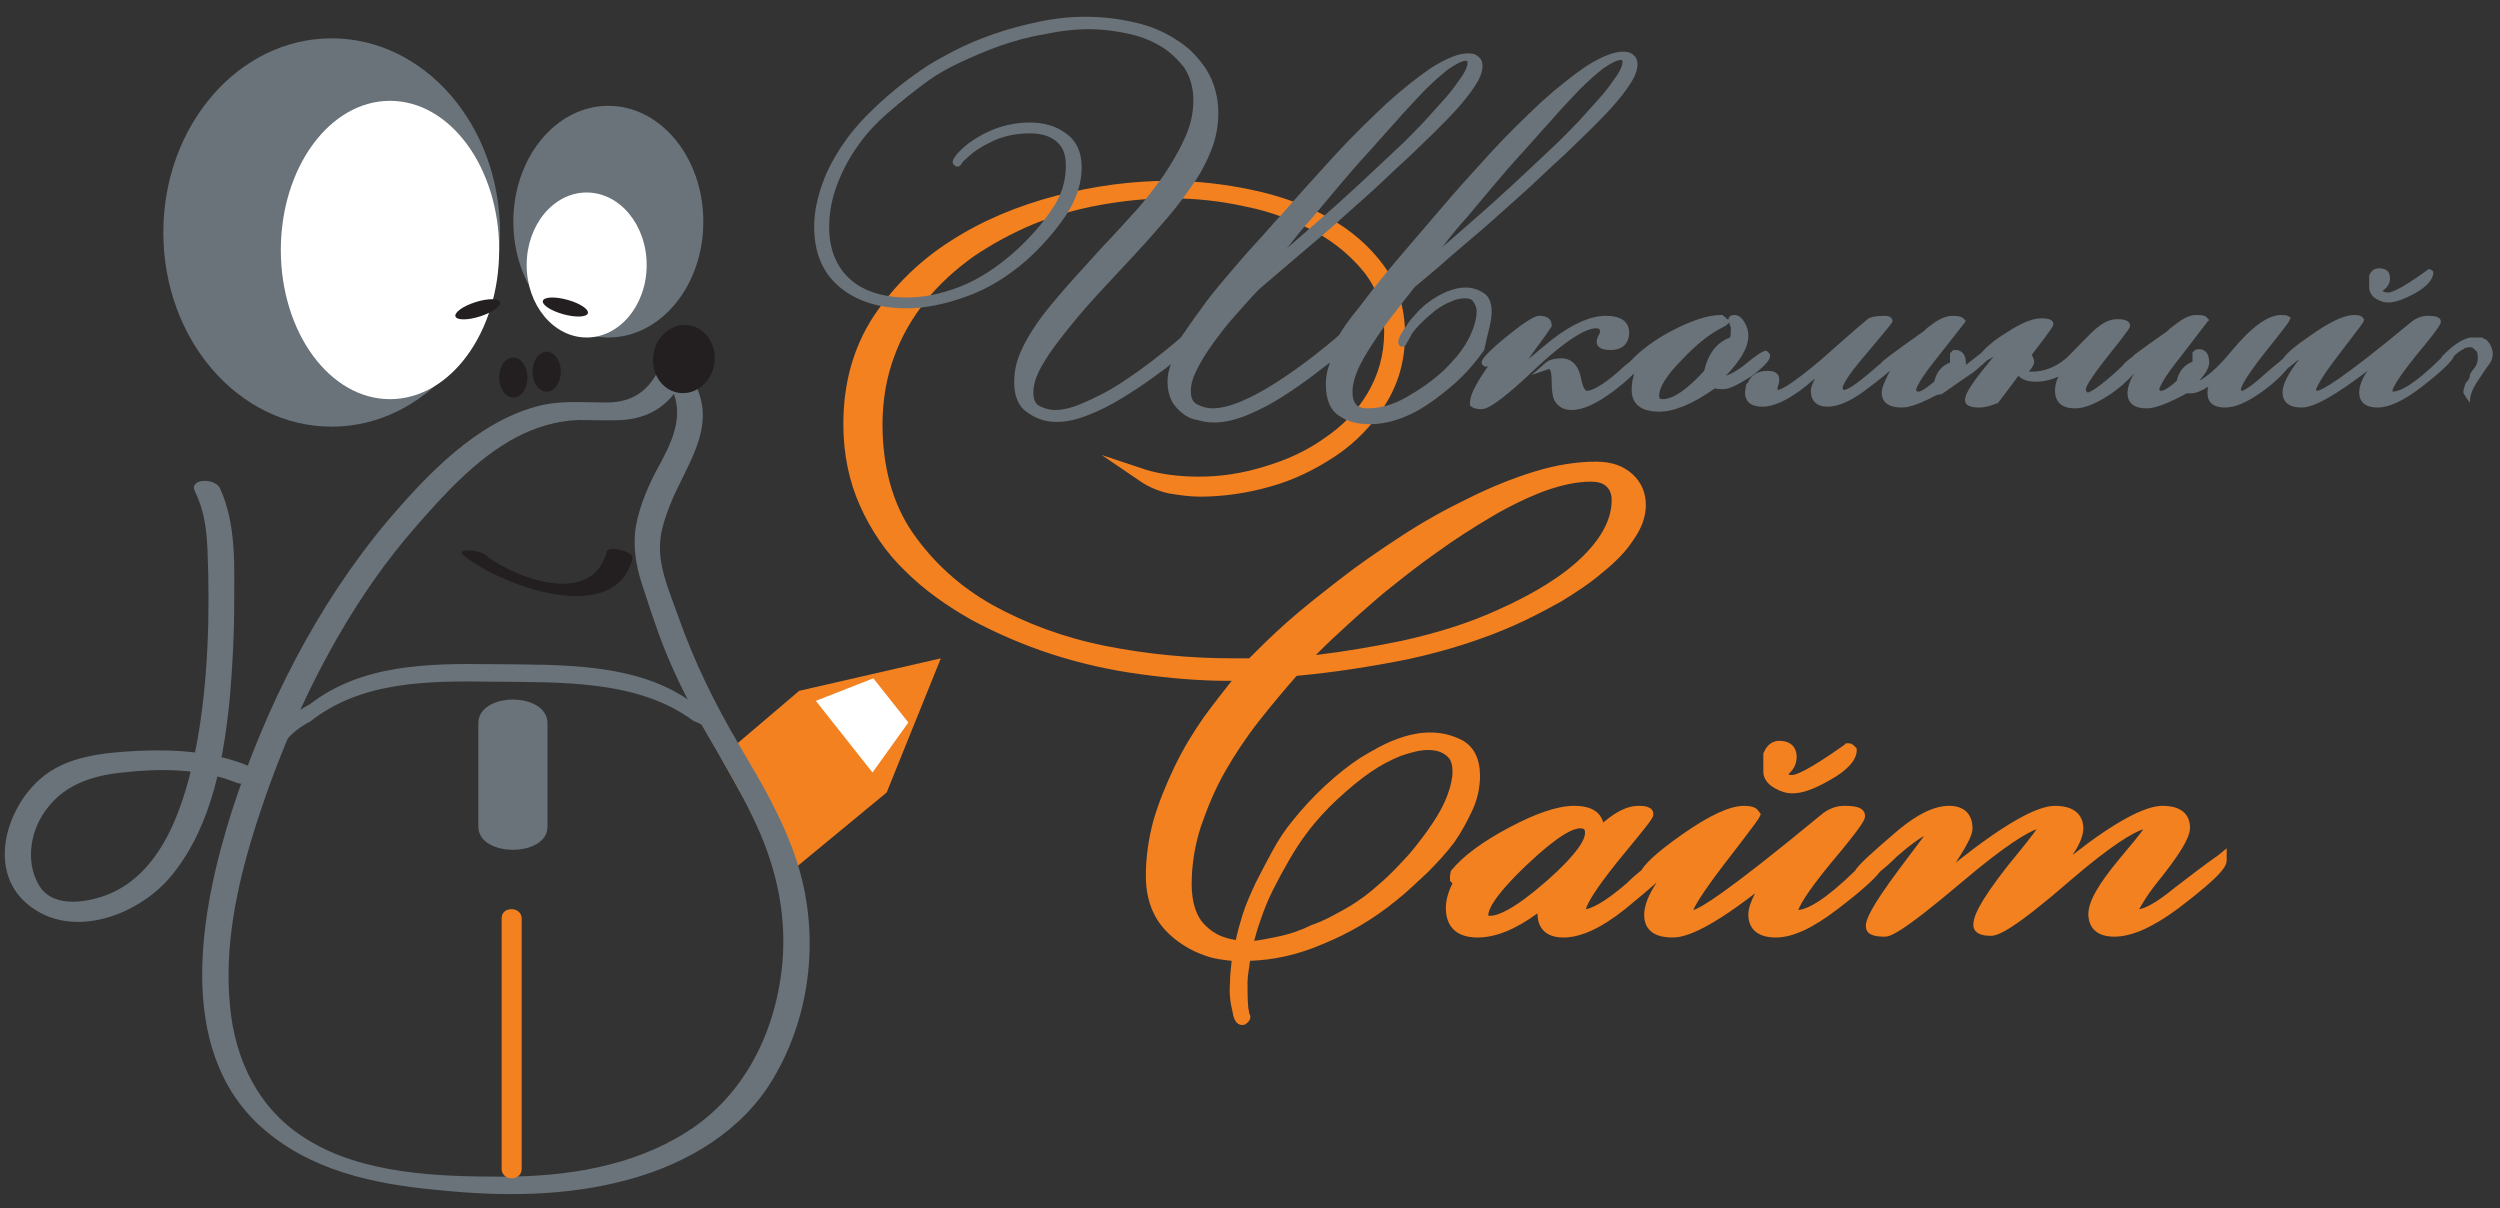 <?xml version="1.0" encoding="utf-8"?>
<!-- Generator: Adobe Illustrator 21.1.0, SVG Export Plug-In . SVG Version: 6.00 Build 0)  -->
<svg version="1.1" id="Слой_1" xmlns="http://www.w3.org/2000/svg" xmlns:xlink="http://www.w3.org/1999/xlink" x="0px" y="0px"
	 viewBox="0 0 300 145" style="enable-background:new 0 0 300 145;" xml:space="preserve">
<rect x="0" y="0" width="300" height="145" fill="#333333" stroke="none"/>
<style type="text/css">
	.st0{fill:none;}
	.st1{fill:#F48120;}
	.st2{fill:#6A7379;}
	.st3{fill:#FFFFFF;}
	.st4{fill:#231F20;}
</style>
<g>
	<g>
		<path class="st0" d="M165.7,106.1c1.3-1.2,2.5-2.4,3.6-3.6c1.1-1.2,2-2.5,2.8-3.7c0.8-1.2,1.4-2.3,1.8-3.4c0.4-1,0.6-2,0.6-2.8
			c0-0.9-0.2-1.5-0.7-1.9c-0.5-0.4-1.3-0.7-2.3-0.7c-1,0-2.1,0.2-3.2,0.7c-1.2,0.5-2.5,1.1-3.7,2c-1.3,0.9-2.6,1.9-3.9,3.2
			c-1.3,1.2-2.6,2.6-3.7,4.1c-0.7,0.9-1.4,2-2.1,3.2c-0.7,1.2-1.4,2.5-2,3.7c-0.6,1.2-1.1,2.5-1.5,3.7c-0.3,0.8-0.5,1.6-0.7,2.3
			c0.9-0.1,1.8-0.2,2.8-0.5c1.4-0.3,2.8-0.8,4.3-1.4c1.4-0.6,2.9-1.3,4.3-2.1C163.3,108.1,164.5,107.1,165.7,106.1z"/>
		<path class="st0" d="M172.3,66.3c-2.2,1.6-4.4,3.3-6.4,4.9c-2,1.6-3.8,3.3-5.5,4.9c-1,0.9-1.8,1.8-2.6,2.5c3.4-0.4,6.9-1,10.3-1.7
			c4.2-0.9,8-2.1,11.5-3.7c4.5-2,8-4.2,10.3-6.5c2.2-2.3,3.4-4.5,3.4-6.7c0-0.7-0.2-1.2-0.6-1.6c-0.4-0.4-1.1-0.6-1.9-0.6
			c-1.7,0-3.5,0.4-5.5,1.1c-2.1,0.8-4.2,1.8-6.4,3.1C176.8,63.3,174.5,64.7,172.3,66.3z"/>
		<path class="st0" d="M183.2,103.8c-4.1,4-4.6,5.5-4.6,6c0,0.1,0,0.1,0,0.1c0,0,0.1,0,0.2,0c0.9,0,2.8-0.7,6.7-4.1
			c4.1-3.5,4.7-5.1,4.7-5.8c0-0.4-0.1-0.6-0.7-0.6C188.9,99.4,187.2,99.9,183.2,103.8z"/>
		<path class="st1" d="M176.7,97.2c0.6-1.3,0.9-2.7,0.9-4.1c0-2-0.7-3.4-2-4.2c-2.4-1.3-5.1-1.3-8-0.2c-1.4,0.5-2.8,1.3-4.3,2.2
			c-1.4,0.9-2.9,2.1-4.3,3.4c-1.4,1.3-2.7,2.7-3.9,4.2c-0.9,1.1-1.7,2.3-2.4,3.6c-0.7,1.3-1.4,2.6-2,3.8c-0.6,1.3-1.2,2.6-1.6,3.9
			c-0.3,1-0.6,2-0.8,3c-1.4-0.2-2.6-0.7-3.6-1.7c-1.1-1-1.7-2.7-1.7-5c0-2.4,0.4-4.7,1.1-6.9c0.8-2.3,1.7-4.5,2.9-6.6
			c1.2-2.1,2.6-4.2,4.1-6.1c1.5-1.9,3-3.7,4.5-5.4c4.4-0.4,8.9-1.1,13.4-2c4.6-1,9-2.4,12.8-4.1c1.8-0.8,3.7-1.8,5.5-2.8
			c1.8-1.1,3.5-2.2,5-3.5c1.5-1.2,2.8-2.5,3.7-3.9c1-1.4,1.5-2.8,1.5-4.2c0-1.4-0.5-2.7-1.6-3.7c-1.1-1-2.5-1.5-4.4-1.5
			c-2.3,0-4.8,0.4-7.4,1.2c-2.6,0.8-5.3,1.9-7.9,3.2c-2.7,1.3-5.4,2.8-8,4.5c-2.6,1.7-5.1,3.4-7.4,5.2c-2.3,1.8-4.5,3.5-6.4,5.2
			c-1.8,1.6-3.3,3.1-4.5,4.3h-2c-5.1,0-10.3-0.5-15.3-1.5c-5-1-9.5-2.7-13.5-4.9c-3.9-2.2-7.1-5.1-9.6-8.7c-2.4-3.5-3.6-7.9-3.6-13
			c0-2.9,0.5-5.7,1.4-8.1c0.9-2.5,2.2-4.7,3.8-6.7c1.6-2,3.6-3.8,5.7-5.3c2.2-1.5,4.6-2.8,7.2-3.9c2.5-1,5.2-1.8,8-2.3
			c2.8-0.5,5.6-0.8,8.4-0.8c3,0,6,0.3,9.1,1c3.1,0.6,5.8,1.7,8.3,3c2.4,1.3,4.4,3,6,5c1.5,2,2.3,4.3,2.3,7c0,2.8-0.7,5.2-2,7.4
			c-1.3,2.2-3.1,4-5.2,5.4c-2.1,1.5-4.5,2.6-7.2,3.4c-2.6,0.8-5.2,1.2-7.8,1.2c-2.5,0-4.6-0.3-6.3-0.8l-5.4-1.8l4.7,3.2
			c0.9,0.6,2,1.1,3.3,1.4c1.2,0.2,2.5,0.4,3.8,0.4c2.7,0,5.6-0.4,8.4-1.2c2.9-0.8,5.5-2.1,7.9-3.7c2.4-1.6,4.4-3.7,5.9-6.1
			c1.6-2.5,2.4-5.3,2.4-8.5c0-3.2-0.9-6-2.6-8.3c-1.7-2.3-3.9-4.2-6.6-5.7c-2.7-1.5-5.8-2.6-9.1-3.3c-3.3-0.7-6.7-1.1-10-1.1
			c-4.4,0-9,0.6-13.6,1.8c-4.6,1.2-8.9,3-12.6,5.4c-3.8,2.4-6.9,5.5-9.3,9.1c-2.4,3.7-3.6,8-3.6,12.9c0,3.6,0.7,6.9,2,9.8
			c1.3,2.9,3.1,5.6,5.4,7.8c2.3,2.3,5,4.2,8,5.9c3,1.6,6.2,3,9.6,4.1c3.4,1.1,6.9,1.9,10.6,2.4c3.6,0.5,7.2,0.8,10.6,0.8h0.4
			c-1.1,1.4-2.2,2.8-3.3,4.3c-1.4,2-2.6,4-3.6,6.1c-1,2.1-1.9,4.3-2.5,6.4c-0.6,2.2-0.9,4.5-0.9,6.6c0,1.9,0.4,3.5,1.1,4.8
			c0.7,1.3,1.7,2.3,2.8,3.1c1.1,0.8,2.3,1.4,3.6,1.8c0.9,0.3,1.9,0.4,2.8,0.5c-0.1,0.9-0.2,1.8-0.2,2.6c-0.1,1.2,0,2.3,0.3,3.5
			c0.1,0.6,0.3,1.6,1.2,1.6c0.2,0,0.4-0.1,0.5-0.2c0.4-0.3,0.6-0.8,0.3-1.2c0,0,0-0.2-0.1-0.6c-0.1-1-0.1-2.1-0.1-3.1
			c0-0.8,0.2-1.7,0.3-2.6c2.8-0.1,5.7-0.7,8.7-2c3.2-1.3,6.1-3,8.8-5.2c1.4-1.1,2.6-2.3,3.8-3.4c1.2-1.2,2.3-2.4,3.2-3.6
			C175.4,99.8,176.1,98.5,176.7,97.2z M153.3,112.4c-1,0.2-1.9,0.4-2.8,0.5c0.2-0.7,0.4-1.5,0.7-2.3c0.4-1.2,0.9-2.5,1.5-3.7
			c0.6-1.2,1.3-2.5,2-3.7c0.7-1.2,1.4-2.3,2.1-3.2c1.1-1.5,2.4-2.9,3.7-4.1c1.3-1.2,2.6-2.3,3.9-3.2c1.3-0.9,2.5-1.5,3.7-2
			c1.2-0.4,2.3-0.7,3.2-0.7c1,0,1.7,0.2,2.3,0.7c0.5,0.4,0.7,1,0.7,1.9c0,0.8-0.2,1.7-0.6,2.8c-0.4,1.1-1,2.2-1.8,3.4
			c-0.8,1.2-1.7,2.4-2.8,3.7c-1.1,1.2-2.3,2.5-3.6,3.6c-1.1,1-2.4,2-3.8,2.8c-1.4,0.8-2.8,1.6-4.3,2.1
			C156.2,111.6,154.8,112.1,153.3,112.4z M190.9,57.8c0.9,0,1.5,0.2,1.9,0.6c0.4,0.4,0.6,0.9,0.6,1.6c0,2.2-1.1,4.4-3.4,6.7
			c-2.3,2.3-5.8,4.5-10.3,6.5c-3.5,1.6-7.4,2.8-11.5,3.7c-3.4,0.7-6.9,1.3-10.3,1.7c0.8-0.8,1.6-1.6,2.6-2.5
			c1.7-1.6,3.5-3.2,5.5-4.9c2-1.6,4.1-3.3,6.4-4.9c2.2-1.6,4.4-3,6.6-4.3c2.2-1.3,4.3-2.3,6.4-3.1C187.4,58.2,189.2,57.8,190.9,57.8
			z"/>
		<path class="st1" d="M213,94.6c0.7,0.4,1.4,0.6,2.1,0.6c1.2,0,2.6-0.5,4.5-1.6c2-1.1,3.1-2.3,3.2-3.4l0-0.4l-0.3-0.3
			c-0.3-0.3-0.5-0.3-0.7-0.3h-0.3l-0.2,0.2c-4.5,3.2-5.9,3.6-6.2,3.6c-0.2,0-0.4,0-0.5-0.1c0.7-0.6,1-1.3,1-2.1
			c0-0.9-0.5-1.9-2.1-1.9c-0.5,0-1.3,0.2-1.8,1.3l-0.1,0.2v2.2C211.6,93.2,211.9,94,213,94.6z"/>
		<path class="st1" d="M266.1,102.7c-0.3,0.2-1.2,0.8-5.1,3.8c-2.3,1.9-3.6,2.5-4.3,2.6c0.3-0.5,0.9-1.7,2.8-4
			c2.9-3.7,3.3-5,3.3-5.8c0-0.8-0.3-2.6-3.3-2.6c-2.1,0-5.7,1.9-10.8,5.9c0.9-1.3,1.3-2.4,1.3-3.2c0-0.8-0.3-2.7-3.4-2.7
			c-2.2,0-6.1,2.2-11.9,6.8c1.7-2.6,2-3.5,2-4.1c0-1.7-1-2.7-2.8-2.7c-1.8,0-3.8,1-6.1,2.9c-3.5,3-4.8,4.2-5.2,4.9
			c-3.7,3.6-5.7,4.6-6.8,4.7c0.1-0.3,0.6-1.6,3.8-5.5c4.2-5,4.2-5.4,4.2-5.8c0-1.2-1.7-1.2-2.5-1.2c-1,0-2,0.4-2.8,1.1
			c-11.5,9.5-14.5,11.2-15.3,11.4c0.2-0.5,0.9-1.8,3.4-5.1c4.4-5.7,4.4-5.8,4.5-6l0.2-0.4l-0.3-0.4c-0.3-0.5-1.1-0.6-1.7-0.6
			c-1.7,0-4.1,1.1-7.4,3.4c-3.4,2.4-4.5,3.6-4.9,4.3c-0.5,0.4-1.1,0.9-1.8,1.6c-2.9,2.5-4.3,3-4.9,3.1c0.2-0.7,1-2.2,3.8-5.7
			c4.3-5.2,4.3-5.3,4.3-5.7c0-1-1.3-1-1.8-1c-1.3,0-2.7,0.7-4.2,2c-0.3-1-1.1-2-3.5-2c-2,0-4.6,0.9-7.8,2.6
			c-3.2,1.7-5.5,3.4-6.9,5.1l-0.1,0.1l-0.1,0.6v0.6l0.2,0.2c0,0,0.1,0.1,0.1,0.1c-0.5,1-0.8,2-0.8,3c0,1.3,0.5,3.5,3.8,3.5
			c2.2,0,4.6-1,7.2-2.9c0,0,0,0.1,0,0.1c0,0.8,0.3,2.8,3.1,2.8c2.1,0,4.5-1.1,7.4-3.4c1.7-1.4,2.9-2.4,3.8-3.2
			c-1,1.5-1.5,2.8-1.5,3.9c0,1,0.4,2.7,3.4,2.7c1.3,0,3.8-0.6,9.9-5.3c-0.5,1-0.8,1.8-0.8,2.6c0,0.8,0.3,2.7,3.3,2.7
			c2,0,4.4-1.1,7.4-3.4c2.9-2.2,4.4-3.6,5.1-4.5c0.5-0.4,1.2-1,2-1.8c1.6-1.4,2.6-2.1,3.3-2.5c-0.6,0.8-1.5,2-3,4
			c-3.5,4.7-4,6.1-4,6.8c0,0.9,0.7,1.3,2.2,1.3c0.6,0,1.6,0,9.5-6.7c5.2-4.4,7.7-5.8,8.8-6.2c-0.5,0.7-1.5,2-3.4,4.3
			c-3.7,4.7-4.2,6.3-4.2,7.2c0,0.6,0.4,1.3,2.1,1.3c0.9,0,2.8-0.8,9.6-6.7c5-4.3,7.5-5.7,8.7-6.1c-0.4,0.6-1.3,1.7-2.9,3.6
			c-2.5,3-3.7,5.1-3.7,6.6c0,0.8,0.3,2.7,3.1,2.7c2.1,0,4.6-1.1,7.7-3.4c5.4-4.1,5.8-5.1,5.8-5.8v-1.4L266.1,102.7z M190.2,100
			c0,0.6-0.6,2.2-4.7,5.8c-3.9,3.4-5.8,4.1-6.7,4.1c-0.1,0-0.2,0-0.2,0c0,0,0-0.1,0-0.1c0-0.5,0.4-2,4.6-6c4-3.8,5.7-4.4,6.4-4.4
			C190.2,99.4,190.2,99.6,190.2,100z"/>
	</g>
	<g>
		<path class="st0" d="M167.8,17.6c1-1,2.1-2,3-3c1-1,1.9-2,2.7-3c0.8-0.9,1.4-1.8,1.9-2.5c0.6-0.9,0.7-1.3,0.7-1.6
			c0-0.3-0.1-0.3-0.2-0.3c-0.6,0-1.3,0.3-2.1,1c-0.9,0.7-1.9,1.6-3,2.7c-1.1,1.1-2.2,2.3-3.3,3.6c-1.1,1.3-2.3,2.6-3.4,3.8
			c-1.2,1.4-2.4,2.7-3.5,4c-1.1,1.3-2.1,2.5-3.1,3.7c-1,1.2-2,2.4-2.9,3.5l-0.2,0.3c1.1-1,2.4-2.1,3.8-3.3
			C161,24,164.3,21,167.8,17.6z"/>
		<path class="st0" d="M207.5,39.2c0,0,0,0-0.1-0.2c-0.1-0.2-0.1-0.3-0.1-0.4l-0.3,0.3c-0.1,0.1-0.2,0.1-0.7,0.4
			c-1.2,0.6-2.7,1.8-4.5,3.6c-1.9,1.9-2.9,3.5-2.9,4.5c0,0.3,0.1,0.4,0.4,0.4c1.4,0,3.1-1.1,5-3.4c0.5-2,1.5-3.4,2.9-4.1
			C207.5,40.2,207.5,39.8,207.5,39.2z"/>
		<path class="st0" d="M186.4,17.6c1-1,2.1-2,3-3c1-1,1.9-2,2.7-3c0.8-0.9,1.4-1.7,1.9-2.5c0.5-0.9,0.7-1.3,0.7-1.6
			c0-0.3-0.1-0.3-0.2-0.3c-0.6,0-1.3,0.3-2.1,1c-0.9,0.7-1.9,1.6-3,2.7c-1.1,1.1-2.2,2.3-3.3,3.6c-1.1,1.3-2.3,2.6-3.4,3.8
			c-1.2,1.4-2.4,2.7-3.5,4c-1.1,1.3-2.1,2.5-3.1,3.7c-1,1.2-2,2.4-2.9,3.5l-0.2,0.3c1.1-1,2.4-2.1,3.8-3.3
			C179.6,24,182.8,21,186.4,17.6z"/>
		<path class="st0" d="M257,43.6c0-0.1,0.1-0.1,0.1-0.2c0,0,0,0,0,0C257,43.5,257,43.6,257,43.6z"/>
		<path class="st2" d="M179,37.4c0-1-0.3-1.8-0.9-2.2c-0.6-0.4-1.3-0.7-2.3-0.7c-0.7,0-1.4,0.2-2.2,0.5c-0.7,0.3-1.4,0.7-2.1,1.2
			c-0.7,0.5-1.3,1.1-1.8,1.7c-0.6,0.6-1,1.3-1.4,1.9c-0.2,0.3-0.3,0.5-0.4,0.8c-0.2,0.4-0.1,0.8,0.1,0.9c0.1,0.1,0.2,0.1,0.3,0.1
			c0.2,0,0.4-0.1,0.5-0.4c0-0.1,0.2-0.3,0.5-0.9c0.3-0.6,0.8-1.1,1.3-1.6c0.5-0.5,1.1-1,1.7-1.5c0.6-0.4,1.2-0.8,1.8-1
			c0.6-0.3,1.2-0.4,1.7-0.4c0.5,0,0.8,0.1,1,0.4c0.2,0.3,0.4,0.7,0.4,1.1c0,1.1-0.4,2.3-1.1,3.6c-0.7,1.3-1.7,2.4-2.8,3.5
			c-1.4,1.3-3,2.4-4.6,3.3c-1.6,0.9-3.1,1.3-4.6,1.3c-0.7,0-1.2-0.2-1.4-0.5c-0.3-0.4-0.4-0.8-0.4-1.5c0-0.9,0.3-1.9,0.8-3
			c0.6-1.2,1.3-2.3,2.1-3.5c0.8-1.2,1.6-2.3,2.5-3.4c0.8-1.1,1.5-1.9,2-2.6c1.4-1.2,2.8-2.3,4.1-3.5c1.3-1.1,2.7-2.3,4.1-3.5
			c1.4-1.2,2.9-2.6,4.5-4c1.6-1.4,3.3-3.1,5.3-4.9l3-2.9c1-1,2-2,2.8-2.9c0.8-0.9,1.6-1.9,2.1-2.7c0.6-0.9,0.9-1.7,0.9-2.4
			c0-0.5-0.2-0.9-0.5-1.1c-0.3-0.3-0.7-0.4-1.2-0.4c-1.2,0-2.6,0.6-4.4,1.7c-1.6,1.1-3.4,2.5-5.4,4.3c-1.9,1.8-4,3.8-6.1,6.1
			c-2.1,2.3-4.2,4.6-6.3,7.1c-1.2,1.4-2.4,2.8-3.6,4.2c-1.2,1.4-2.4,2.8-3.5,4.2c-1.1,1.3-2,2.6-2.9,3.7c-0.9,1.1-1.5,2-1.9,2.7
			c-0.9,0.8-2,1.7-3.3,2.7c-1.3,1-2.7,2-4.1,2.9c-1.4,0.9-2.8,1.7-4.2,2.3c-1.4,0.6-2.6,0.9-3.6,0.9c-0.7,0-1.3-0.2-1.9-0.5
			c-0.5-0.3-0.7-0.8-0.7-1.6c0-0.7,0.2-1.5,0.7-2.5c0.5-1,1.1-2,1.9-3.1c0.8-1.1,1.6-2.2,2.6-3.3c1-1.1,2-2.3,3-3.3
			c1.4-1.2,2.8-2.4,4.1-3.5c1.3-1.1,2.7-2.3,4.1-3.5c1.4-1.2,2.9-2.6,4.5-4c1.6-1.4,3.3-3.1,5.3-4.9l3-2.9c1-1,2-2,2.8-2.9
			c0.8-0.9,1.6-1.9,2.1-2.7c0.6-0.9,0.9-1.7,0.9-2.4c0-0.5-0.2-0.9-0.5-1.1c-0.3-0.3-0.7-0.4-1.2-0.4c-1.2,0-2.6,0.6-4.4,1.7
			c-1.6,1.1-3.4,2.5-5.4,4.3c-1.9,1.8-4,3.8-6.1,6.1c-2.1,2.3-4.2,4.6-6.3,7c-1.2,1.3-2.3,2.6-3.5,3.9c-1.2,1.3-2.3,2.6-3.4,3.9
			c-1.1,1.3-2.1,2.5-3,3.8c-0.9,1.2-1.7,2.4-2.4,3.4c-0.9,0.8-2,1.7-3.3,2.7c-1.3,1-2.7,2-4.1,2.9c-1.4,0.9-2.8,1.6-4.2,2.2
			c-1.3,0.6-2.5,0.9-3.5,0.9c-0.7,0-1.3-0.2-1.9-0.5c-0.5-0.3-0.7-0.8-0.7-1.6c0-1,0.4-2.2,1.2-3.5c0.8-1.4,1.9-2.8,3.1-4.3
			c1.2-1.5,2.6-3.1,4-4.6c1.4-1.5,2.8-3,4-4.3c1.4-1.5,2.7-3,3.9-4.4c1.2-1.4,2.2-2.8,3.1-4.1c0.9-1.3,1.6-2.7,2.1-4
			c0.5-1.3,0.8-2.8,0.8-4.3c0-2-0.5-3.7-1.4-5.2c-0.9-1.4-2.1-2.7-3.6-3.6c-1.5-1-3.2-1.7-5-2.1c-3.8-0.9-7.7-0.9-11.5-0.1
			c-1.9,0.4-3.8,0.9-5.5,1.5c-1.7,0.6-3.4,1.3-4.9,2.1c-1.5,0.8-2.8,1.5-3.9,2.3c-1.9,1.3-3.6,2.7-5.1,4.1c-1.5,1.4-2.9,2.9-4,4.5
			c-1.1,1.6-2,3.2-2.6,4.9c-0.6,1.7-1,3.4-1,5.2c0,3.1,1,5.5,3,7.2c2,1.7,4.7,2.6,8.1,2.6c2.2,0,4.6-0.5,7.1-1.4
			c2.6-0.9,5-2.4,7.2-4.3c1.8-1.6,3.4-3.4,4.7-5.3c1.3-1.9,2-3.9,2-5.9c0-1.8-0.6-3.2-1.9-4.1c-1.2-0.9-2.7-1.3-4.3-1.3
			c-1.8,0-3.5,0.4-5,1.1c-1.5,0.7-2.6,1.5-3.4,2.3c-0.2,0.2-0.4,0.4-0.6,0.7c-0.3,0.4-0.4,0.8-0.1,1c0.1,0.1,0.2,0.2,0.4,0.2
			c0.1,0,0.4-0.1,0.5-0.4c0,0,0.1-0.2,0.7-0.7c0.7-0.7,1.8-1.4,3.1-2c1.3-0.6,2.8-0.9,4.4-0.9c1.3,0,2.4,0.3,3.2,1
			c0.8,0.7,1.1,1.6,1.1,2.9c0,1.8-0.5,3.5-1.6,5.1c-1.1,1.7-2.5,3.3-4.2,4.9c-2.3,2.1-4.6,3.6-6.9,4.5c-2.3,0.9-4.5,1.3-6.3,1.3
			c-3,0-5.4-0.8-7-2.3c-1.6-1.5-2.4-3.6-2.4-6.1c0-1.7,0.3-3.4,0.9-5c0.6-1.6,1.4-3.2,2.4-4.6c1-1.5,2.3-2.9,3.8-4.2
			c1.5-1.3,3.1-2.6,4.9-3.9c1-0.7,2.2-1.4,3.7-2.1c1.5-0.7,3.1-1.4,4.8-2c1.7-0.6,3.5-1.1,5.4-1.4c1.8-0.4,3.7-0.6,5.4-0.6
			c1.4,0,2.9,0.2,4.4,0.5c1.5,0.3,2.8,0.8,4,1.5c1.2,0.7,2.1,1.6,2.9,2.6c0.7,1.1,1.1,2.4,1.1,3.9c0,1.5-0.3,3-1,4.5
			c-0.7,1.6-1.6,3.1-2.6,4.6c-1.1,1.5-2.2,3-3.5,4.4c-1.3,1.4-2.5,2.8-3.6,3.9c-1.7,1.9-3.3,3.6-4.6,5.1c-1.3,1.5-2.5,2.9-3.4,4.2
			c-0.9,1.3-1.6,2.5-2.1,3.7c-0.5,1.2-0.7,2.3-0.7,3.5c0,1.6,0.5,2.9,1.6,3.6c1.9,1.4,4.3,1.5,7.3,0.3c1.3-0.5,2.7-1.2,4-2
			c1.3-0.8,2.7-1.7,3.9-2.6c0.7-0.5,1.4-1,2-1.5c-0.3,0.8-0.4,1.5-0.4,2.2c0,0.8,0.2,1.6,0.5,2.2c0.3,0.6,0.8,1.1,1.3,1.5
			c0.5,0.4,1.1,0.7,1.8,0.8c0.7,0.2,1.3,0.3,2,0.3c1.2,0,2.5-0.3,4-0.9c1.4-0.6,2.8-1.3,4.2-2.2c1.4-0.9,2.7-1.8,4-2.8
			c0.6-0.5,1.2-0.9,1.7-1.3c0,0.1-0.1,0.2-0.1,0.3c-0.3,0.8-0.4,1.6-0.4,2.3c0,1.8,0.5,3.1,1.6,3.8c1,0.7,2.2,1,3.6,1h0.1
			c1.8,0,3.5-0.5,5.3-1.4c1.7-0.9,3.4-2.2,5-3.6c1.4-1.3,2.5-2.6,3.4-3.9C178.5,40,179,38.7,179,37.4z M173.2,29.5
			c0.9-1.2,1.9-2.4,2.9-3.5c1-1.2,2-2.4,3.1-3.7c1.1-1.3,2.2-2.6,3.5-4c1.1-1.2,2.2-2.5,3.4-3.8c1.1-1.3,2.3-2.5,3.3-3.6
			c1.1-1.1,2.1-2,3-2.7c0.9-0.6,1.6-1,2.1-1c0.2,0,0.2,0,0.2,0.3c0,0.2-0.1,0.7-0.7,1.6c-0.5,0.7-1.1,1.6-1.9,2.5
			c-0.8,0.9-1.7,1.9-2.7,3c-1,1-2,2.1-3,3c-3.6,3.4-6.8,6.4-9.7,8.9c-1.4,1.2-2.6,2.3-3.8,3.3L173.2,29.5z M154.6,29.6
			c0.9-1.2,1.9-2.4,2.9-3.5c1-1.2,2-2.4,3.1-3.7c1.1-1.3,2.2-2.6,3.5-4c1.1-1.2,2.2-2.5,3.4-3.8c1.1-1.3,2.3-2.5,3.3-3.6
			c1.1-1.1,2.1-2,3-2.7c0.9-0.6,1.6-1,2.1-1c0.2,0,0.2,0,0.2,0.3c0,0.2-0.1,0.7-0.7,1.6c-0.5,0.7-1.1,1.6-1.9,2.5
			c-0.8,0.9-1.7,1.9-2.7,3c-1,1-2,2.1-3,3c-3.6,3.4-6.8,6.4-9.7,8.9c-1.4,1.2-2.6,2.3-3.8,3.3L154.6,29.6z"/>
		<path class="st2" d="M191.5,39.4c0.4,0,0.5,0.1,0.5,0.4c0,0,0,0.2-0.2,0.5c-0.2,0.4-0.2,0.6-0.2,0.7c0,0.7,0.6,1,1.7,1
			c1.4,0,2.2-0.8,2.2-2.1c0-0.9-0.5-2-2.8-2c-1.8,0-3.9,0.9-6.4,2.8c-0.6,0.5-1.6,1.3-2.9,2.4c1.1-1.6,2.1-2.8,2.7-3.8l0.1-0.1V39
			c0-0.3-0.1-1.1-1.5-1.1c-0.4,0-1.2,0.3-3.8,2.4c-2.6,2.1-3,2.8-3.1,3.1l0,0.1c0,0.2,0.2,0.5,0.5,0.5c0.1,0,0.2,0,0.3-0.1
			c-1.9,2.7-2.2,3.8-2.2,4.4v0.4l0.2,0.1c0.2,0.2,0.6,0.3,1.2,0.3c0.6,0,2-0.6,6.6-5C188.6,40.2,190.6,39.4,191.5,39.4z"/>
		<path class="st2" d="M212.4,42.7c0-0.1,0-0.3-0.2-0.4l-0.2-0.2l-0.2,0c-0.3,0.1-0.8,0.3-2.6,1.8c-0.8,0.6-1.5,1-2.1,1.2
			c1.8-1.9,2.7-3.4,2.7-4.8c0-0.5-0.1-1-0.4-1.5c-0.3-0.6-0.7-1-1.3-1c-0.5,0-0.7,0.3-0.7,0.6l-0.7-0.6l-0.2,0
			c-1.6,0-3.6,0.7-5.9,1.9c-2.1,1.1-3.8,2.4-5,3.7l0,0c-0.4,0.3-0.9,0.7-1.4,1.2c-2.2,1.9-3.3,2.3-3.8,2.3c0,0-0.4,0-0.7-1.6
			c-0.4-1.9-1.5-2.3-2.3-2.3c-0.9,0-1.6,0.2-2,0.6l-1.6,1.4l2-0.7c0.1,0,0.1,0,0.1,0c0.1,0,0.3,0.3,0.3,1.5c0,1,0.1,1.7,0.3,2.2
			c0.3,0.5,0.8,1.2,2.1,1.2c1.4,0,3.1-0.8,5.2-2.4c0.5-0.4,1.3-1,2.2-1.9c0,0,0,0,0.1,0c-0.2,0.6-0.3,1.2-0.3,1.9
			c0,1.2,0.6,2.6,3.3,2.6c1.8,0,4-0.9,6.7-2.8c0.2,0.1,0.6,0.1,1,0.1c0.7,0,1.7-0.5,3.3-1.5C212.1,43.7,212.4,43.1,212.4,42.7z
			 M204.5,44.5c-2,2.2-3.7,3.4-5,3.4c-0.3,0-0.4-0.1-0.4-0.4c0-1.1,1-2.6,2.9-4.5c1.7-1.8,3.3-3,4.5-3.6c0.6-0.3,0.7-0.4,0.7-0.4
			l0.3-0.3c0,0.1,0.1,0.2,0.1,0.4c0.1,0.1,0.1,0.2,0.1,0.2c0,0.6,0,1-0.1,1.2C206,41.1,205,42.4,204.5,44.5z"/>
		<path class="st2" d="M285.2,35.9c0.5,0.3,1,0.4,1.4,0.4c0.8,0,1.9-0.4,3.2-1.1c1.4-0.8,2.1-1.6,2.2-2.4l0-0.2l-0.1-0.1
			c-0.1-0.1-0.3-0.2-0.4-0.2h-0.1l-0.1,0.1c-3.2,2.3-4.3,2.7-4.7,2.7c-0.4,0-0.6-0.1-0.7-0.2c0.6-0.4,0.9-0.9,0.9-1.5
			c0-0.4-0.1-1.2-1.3-1.2c-0.4,0-0.9,0.1-1.2,0.9l0,0.1v1.5C284.4,35,284.5,35.5,285.2,35.9z"/>
		<path class="st2" d="M298.4,40.8c-0.2-0.1-0.4-0.2-0.6-0.3c0,0-0.1,0-0.1,0c0,0,0,0-0.1,0h0c-0.4,0-0.7,0-1.1,0c0,0-0.1,0-0.1,0
			c-1.3,0.3-2.4,1.3-3.4,2.3c0,0,0,0.1,0,0.1c0,0,0,0,0,0c-3.4,3.4-5.1,4.1-5.9,4.1c0,0,0,0,0,0c0,0,0-0.1,0-0.1
			c0-0.2,0.3-1.1,2.8-4.2c3-3.6,3-3.9,3-4.1c0-0.7-1.1-0.7-1.6-0.7c-0.7,0-1.4,0.3-1.9,0.7c-8.8,7.3-10.9,8.3-11.4,8.3
			c0-0.1-0.1-0.1-0.1-0.1c0.1-0.3,0.5-1.3,2.5-3.9c3.2-4.2,3.2-4.2,3.2-4.3l0.1-0.2l-0.1-0.2c-0.2-0.3-0.5-0.4-1.1-0.4
			c-1.2,0-2.9,0.8-5.3,2.5c-1.9,1.3-2.8,2.1-3.2,2.7c-0.4,0.4-1.1,0.9-2,1.7c-2.1,1.9-2.8,2.2-3,2.2c0,0-0.1-0.1-0.1-0.2
			c0.1-0.4,0.5-1.3,2.5-3.9c2.8-3.5,3.3-4.2,3.3-4.3l0.2-0.4l-0.4-0.2c-0.2-0.1-0.5-0.1-0.8-0.1c-1.5,0-3.5,1.4-5.9,4.3
			c-1.7,2.1-3,3.1-3.9,3.6c0.8-0.9,1.2-1.6,1.2-2.2c0-1.5-0.9-1.6-1.3-1.6c-0.2,0-0.4,0.1-0.5,0.2l-0.2,0.2v1.1
			c-1,0.4-1.6,1.1-1.9,2.3c-1.2,1.1-1.7,1.2-1.9,1.2c-0.1,0-0.1,0-0.1,0c0-0.1-0.1-0.1-0.1-0.2c0.1-0.3,0.5-1.3,2.5-3.8
			c1.1-1.4,2.2-2.9,3.3-4.3l0.2-0.2l-0.2-0.2c-0.2-0.3-0.5-0.4-1.4-0.4c-0.6,0-1.4,0.3-2.4,1.1l-0.3,0.2l-0.1,0.1
			c-0.3,0.2-0.5,0.4-0.7,0.6c-1.9,1.3-3.1,2.2-3.9,2.8h0l-0.1,0.1c0,0,0,0-0.1,0.1c-0.9,0.7-1.1,0.9-1.2,1.1c-3.1,2.9-4,3.2-4.2,3.2
			c0,0,0,0-0.1-0.1c0,0-0.1-0.1-0.1-0.3c0-0.2,0.3-1,2.6-3.9c2.7-3.4,2.7-3.5,2.7-3.7c0-0.8-1.1-0.8-1.6-0.8c-1,0-2,0.6-3.2,1.8
			c-2.2,2.2-2.8,2.9-3,3l0,0c-1.2,1-2.6,1.5-4,1.5c-0.3,0-0.3,0-0.3-0.1c0,0,0.1-0.1,0.2-0.2c0.2-0.3,0.4-0.6,0.4-0.9
			c0-0.2-0.1-0.5-0.3-0.8c2.6-3.4,2.6-3.5,2.6-3.7c0-0.7-1-0.7-1.5-0.7c-0.9,0-2.3,0.5-4.1,1.7c-1.5,0.9-2.5,1.8-3.1,2.5
			c-0.3,0.2-0.9,0.7-1.8,1.4c0-0.1,0-0.1,0-0.2c0-1.5-0.9-1.6-1.3-1.6c-0.1,0-0.3,0-0.4,0.2l-0.2,0.2v1.1c-1,0.4-1.6,1.1-1.9,2.3
			c-1.2,1-1.7,1.2-1.9,1.2c-0.1,0-0.1,0-0.2-0.1c0,0-0.1-0.1-0.1-0.1c0.1-0.3,0.4-1.2,2.5-3.8c1.1-1.4,2.2-2.8,3.3-4.2l0.2-0.3
			l-0.3-0.3c-0.2-0.2-0.6-0.3-1.3-0.3c-0.8,0-1.7,0.4-2.7,1.2c-0.3,0.2-0.5,0.4-0.7,0.6c-4.1,2.9-5,3.6-5.2,3.9
			c-0.4,0.3-0.8,0.7-1.3,1.1c-2,1.7-2.8,2.1-3.2,2.1c0,0,0-0.1-0.1-0.2c0-0.3,0.4-1.3,2.9-4.2c3.1-3.7,3.1-3.7,3.1-3.9
			c0-0.1-0.1-0.6-0.9-0.6c-1,0-1.7,0.1-2.1,0.4c-1.9,1.6-3.7,3.2-5.5,4.8c-3.9,3.3-5,3.7-5.3,3.7c0,0,0,0,0,0c0-0.1,0-0.1,0-0.1
			c0-0.1,0-0.3,0.1-0.5c0.1-0.3,0.1-0.5,0.1-0.7c0-0.3-0.1-1-1.4-1c-1.2,0-2,0.5-2.4,1.5h-0.1l-0.1,0.3c0,0.3-0.1,0.5-0.1,0.8
			c0,0.7,0.3,1.7,2.1,1.7c1.3,0,2.8-0.7,4.6-2c0.4-0.3,0.9-0.7,1.7-1.4c-0.3,0.6-0.5,1.1-0.5,1.5c0,1.2,0.7,1.9,2,1.9
			c1.4,0,3.1-0.8,5.1-2.4c1.1-0.8,1.9-1.5,2.5-2c0,0-0.1,0.1-0.1,0.1c-0.9,1.7-1,2.3-1,2.6c0,0.7,0.3,1.8,2.4,1.8
			c1,0,2.3-0.5,4.2-1.5l0.5-0.1l0.1,0c1.7-1.2,3-2.1,3.9-2.7c0.8-0.7,1.3-1.1,1.6-1.4c0.2-0.1,0.4-0.2,0.7-0.4
			c-0.2,0.3-0.5,0.6-0.7,0.9c-2.4,2.9-2.7,3.8-2.7,4.3c0,0.9,1.3,0.9,1.7,0.9c0.7,0,1.4-0.2,2.1-0.5l0.1,0l0.1-0.1
			c1-1.3,1.8-2.4,2.4-3.2c0.5,0.5,1.2,0.7,2.1,0.7c0.9,0,1.8-0.2,2.7-0.6c-0.3,0.6-0.4,1.2-0.4,1.7c0,0.8,0.3,2.1,2.4,2.1
			c1.1,0,2.4-0.5,4.1-1.6c1.2-0.8,2.2-1.7,3-2.6c-0.6,1-0.8,1.8-0.8,2.4c0,0.7,0.3,1.8,2.3,1.8c1,0,2.6-0.6,4.8-1.8h0.5
			c0.6,0,1.3-0.3,2.1-0.8c-0.1,0.3-0.1,0.6-0.1,0.8c0,0.7,0.3,1.7,2.1,1.7c1.2,0,2.6-0.6,4.3-1.8c1.3-0.9,2.4-1.9,3.3-3
			c0.1,0,0.2-0.1,0.3-0.2l0,0c0.4-0.3,0.7-0.6,1-0.8c-1.3,1.7-2,3-2,4c0,0.7,0.3,1.8,2.3,1.8c1.5,0,4.1-1.5,7.9-4.4
			c-0.7,1-1,1.9-1,2.6c0,0.7,0.3,1.8,2.2,1.8c1.4,0,3.1-0.8,5.2-2.4c3-2.3,3.8-3.3,4-3.8c0,0,0,0,0,0c0.3-0.3,0.7-0.6,1.1-0.8
			c0.1-0.1,0.3-0.2,0.5-0.2c0.4-0.1,0.7,0,0.9,0.3c0.2,0.1,0.3,0.3,0.3,0.5c0.1,0.6,0,1.2-0.4,1.7c-0.2,0.2-0.3,0.4-0.5,0.7
			c0,0.3-0.1,0.6-0.3,0.8c-0.1,0.1-0.2,0.3-0.3,0.4c0,0,0,0.1,0,0.1c-0.1,0.3-0.2,0.6-0.2,0.9c0,0,0,0,0,0c0.2,0.4,0.4,0.8,0.8,1.2
			c-0.1-1.2,0.8-2.4,1.4-3.3c0.3-0.5,0.7-1,0.9-1.3C299.4,42.8,299.2,41.6,298.4,40.8z M257,43.6c0,0,0-0.1,0.1-0.1c0,0,0,0,0,0
			C257.1,43.5,257,43.6,257,43.6z"/>
	</g>
	<g>
		<polygon class="st1" points="94.4,105 106.4,95.1 112.9,79 95.9,82.9 86.5,90.9 		"/>
		<ellipse class="st2" cx="39.8" cy="27.9" rx="20.2" ry="23.3"/>
		<ellipse class="st3" cx="46.8" cy="30" rx="13.1" ry="17.9"/>
		<ellipse class="st2" cx="73" cy="26.6" rx="11.4" ry="13.9"/>
		<ellipse class="st3" cx="70.4" cy="31.8" rx="7.2" ry="8.7"/>
		<ellipse class="st4" cx="65.6" cy="44.6" rx="1.7" ry="2.4"/>
		<ellipse class="st4" cx="61.6" cy="45.3" rx="1.7" ry="2.4"/>
		<ellipse transform="matrix(0.265 -0.964 0.964 0.265 14.404 92.451)" class="st4" cx="67.8" cy="36.8" rx="0.9" ry="2.8"/>
		<ellipse transform="matrix(0.953 -0.304 0.304 0.953 -8.562 19.178)" class="st4" cx="57.3" cy="37.1" rx="2.8" ry="0.9"/>
		<g>
			<path class="st2" d="M28.3,93.9c-4.2-1.7-9.2-1.7-13.6-1.2c-3.9,0.4-7.4,1.6-9.6,5.1c-1.5,2.4-1.9,5.6-0.6,8.1
				c1.5,3.1,5.6,2.5,8.3,1.5c7-2.7,9.5-11.4,10.8-18.1c1.4-7.6,1.6-15.6,1.3-23.3c-0.1-2.4-0.4-4.8-1.5-7c-0.8-1.6,2.4-1.7,3-0.4
				c2,4.4,1.7,9.3,1.7,14.1c0,3.6-0.2,7.2-0.5,10.8c-0.7,7.3-2.1,15.4-6.8,21.3c-3.8,4.9-12.1,8.2-17.5,3.7c-4.8-4-2.6-11.4,1.5-15
				c3.1-2.8,7.8-3.2,11.8-3.4c4.4-0.2,9.1,0.1,13.2,1.8C31.7,92.8,29.9,94.6,28.3,93.9L28.3,93.9z"/>
		</g>
		<g>
			<path class="st2" d="M82.6,44.1c-1.4,3.7-3.8,6-7.9,6.3c-1.7,0.1-3.5,0-5.3,0c-2.7,0.1-5.2,0.9-7.5,2.1c-4.7,2.5-8.6,6.8-12,10.7
				c-3.6,4.1-6.7,8.6-9.4,13.3c-4.2,7.3-7.5,15.2-10,23.2c-2.1,6.7-3.6,13.9-2.9,21c0.6,6.6,3.5,12.5,9.2,16
				c6.7,4.2,15.8,4.5,23.5,4.5c7.6,0,15.5-1.2,22-5.3c7.1-4.4,10.9-12.3,11.6-20.5c0.5-6.1-0.9-11.9-3.6-17.4
				c-2.8-5.9-6.6-11.2-9.3-17.2c-1.5-3.2-2.6-6.5-3.7-9.9c-0.8-2.3-1.3-4.5-1.1-6.9c0.2-2.4,1.4-5.3,2.5-7.4
				c1.8-3.3,3.7-6.7,1.7-10.4c-0.8-1.5,2.3-1.4,2.9-0.3c2.9,5.3-1,9.9-2.9,14.7c-0.7,1.8-1.3,3.6-1.2,5.5c0.1,2.7,1.3,5.3,2.2,7.9
				c1.9,5.4,4.4,10.5,7.3,15.4c2.6,4.4,5.2,8.8,6.8,13.6c2.9,8.6,2,18.5-2.7,26.4c-3.7,6.3-10.3,10.2-17.2,12.1
				c-7.5,2.1-15.5,2.1-23.1,1.3c-7.6-0.7-15.3-2.3-21.2-7.6c-10.4-9.4-7.2-26.1-3.5-37.8C31.8,85,38,72.6,46.6,62.4
				c4.7-5.5,10.5-11.6,17.7-13.6c2.8-0.8,5.6-0.5,8.5-0.5c3.5,0,5.5-1.8,6.7-5C80,41.9,83.1,42.8,82.6,44.1L82.6,44.1z"/>
		</g>
		<g>
			<path class="st4" d="M75.9,67c-2.1,8.4-15.9,3.2-20.2-0.3c-1.3-1,1.8-0.7,2.4-0.2c3.6,2.9,13,6.4,14.7-0.3
				C73,65.4,76.1,66.2,75.9,67L75.9,67z"/>
		</g>
		<path class="st2" d="M31,95.5c0,0.3,0,0.5,0,0.8c-0.2,0.2-0.5,0.5-0.6,0.8c-3,5.2-4.6,11.2-4.7,17.4c-0.2-6.8,1.4-13.7,4.7-19.4
			c0.2-0.3,0.4-0.6,0.6-0.8C31,94.7,31,95.1,31,95.5z"/>
		<path class="st2" d="M65.7,86.8v12.4c0,3.7-8.3,3.7-8.3,0V86.8C57.4,83,65.7,83,65.7,86.8z"/>
		<path class="st1" d="M61.4,109.1c0.7,0,1.2,0.5,1.2,1.1v30.1c0,0.6-0.5,1.1-1.2,1.1c-0.7,0-1.2-0.5-1.2-1.1v-30.1
			C60.2,109.5,60.7,109.1,61.4,109.1z"/>
		<polygon class="st3" points="104.8,81.4 97.9,84.1 104.7,92.7 109,86.7 		"/>
		<ellipse transform="matrix(0.152 -0.988 0.988 0.152 27.1 117.665)" class="st4" cx="82.1" cy="43" rx="4.1" ry="3.7"/>
		<path class="st2" d="M31.3,90.3c0.3-0.6,0.3-0.7,0.7-1.1c0.1-0.1,0.6-0.5,0.5-0.5c0.3-0.1,0.5-0.3,0.8-0.4
			c0.2-0.5,0.4-0.9,0.8-1.3c0.9-1.1,1.9-1.9,3.1-2.5c6.2-4.8,14.2-4.9,21.8-4.8c8,0.1,17.5-0.3,24.2,4.7c0.4,0.3,0.7,0.6,0.9,0.9
			c-0.1,0.6,0.2,1.1,0.1,1.7c-0.2-0.2-0.8-0.4-1-0.5C76.5,81.5,67,81.9,59,81.8c-7.6-0.1-15.6-0.1-21.8,4.8C36,87.2,35,88,34.1,89.1
			c-0.3,0.4-0.6,0.9-0.8,1.3c-0.3,0.1-0.5,0.3-0.8,0.4c0.1-0.1-0.4,0.3-0.5,0.5c-0.4,0.3-0.4,0.5-0.7,1.1c-0.2,0.3-0.3,0.7-0.3,1.2
			C30.9,92.2,31,91,31.3,90.3z"/>
	</g>
</g>
</svg>
